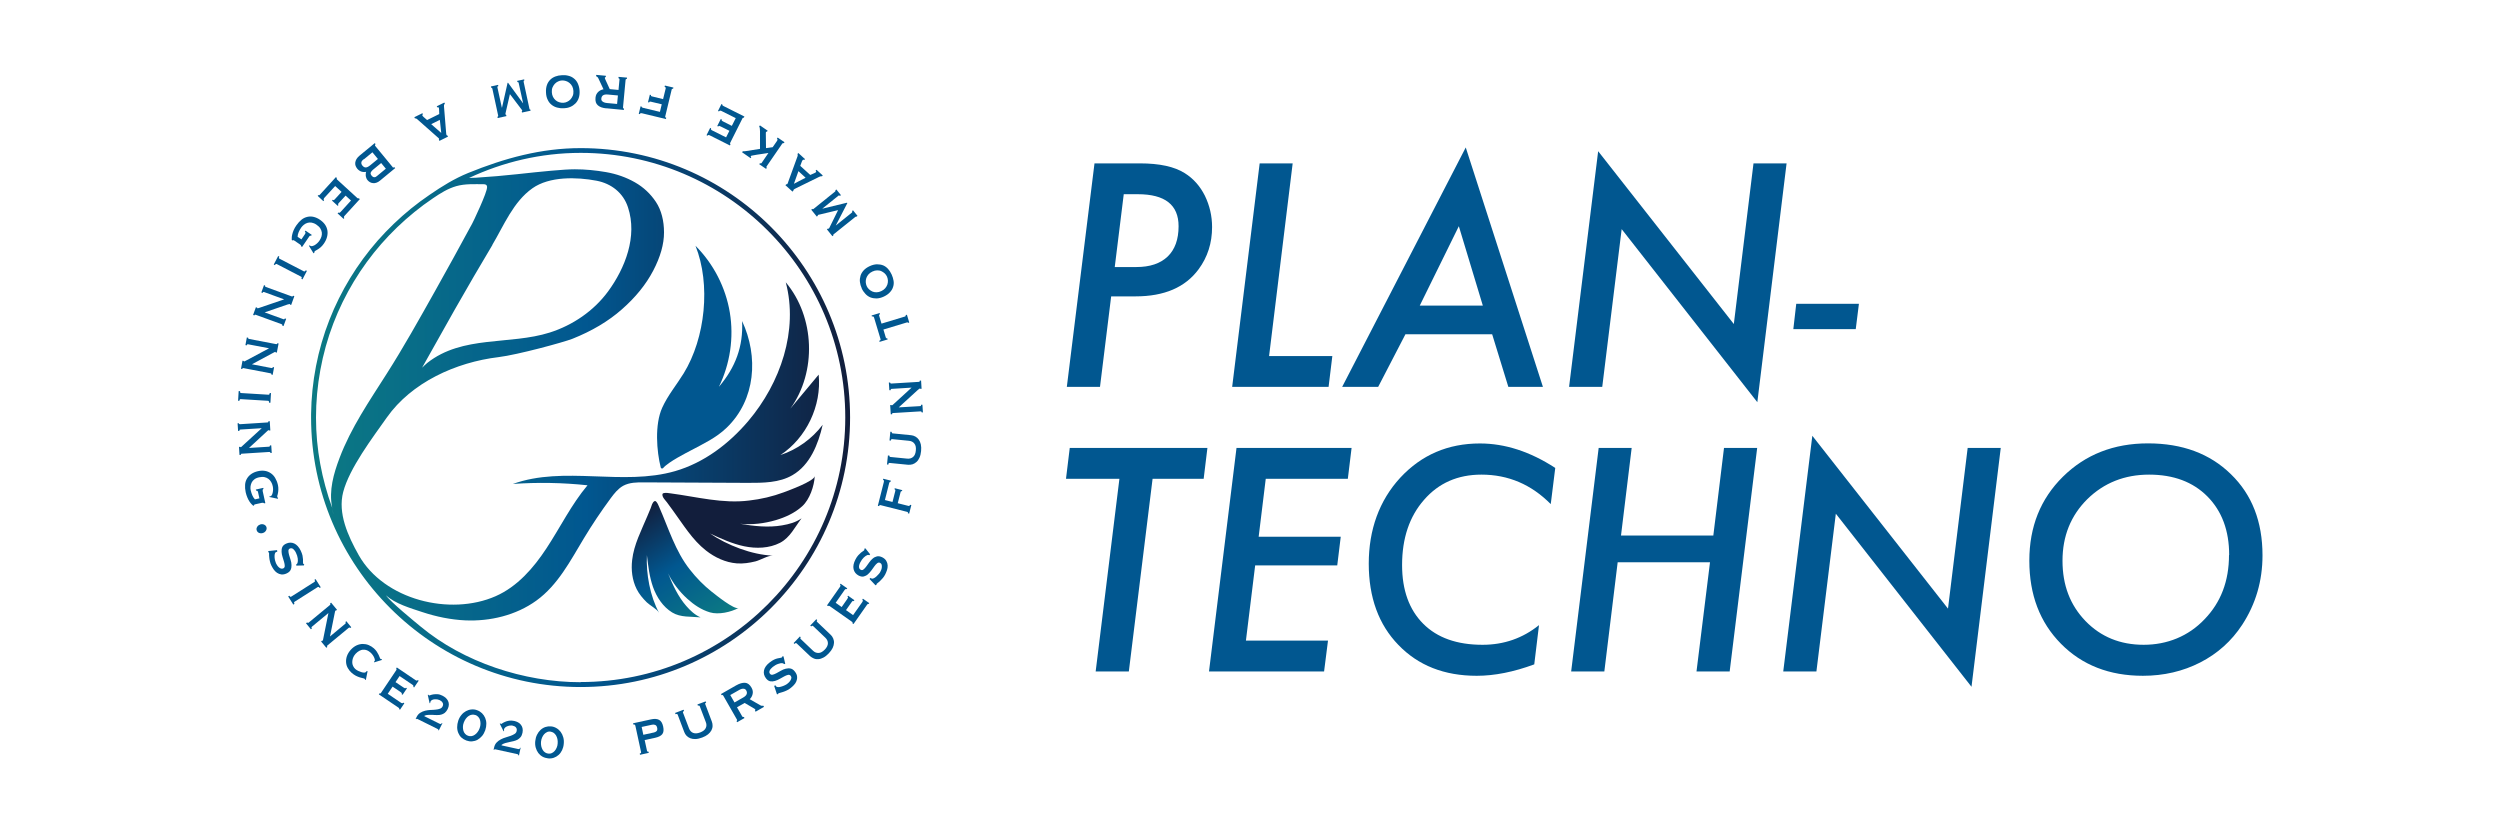<?xml version="1.0" encoding="UTF-8"?><svg id="_レイヤー_1" xmlns="http://www.w3.org/2000/svg" width="105.83mm" height="35.28mm" xmlns:xlink="http://www.w3.org/1999/xlink" viewBox="0 0 300 100"><defs><style>.cls-1{fill:#015790;}.cls-2{fill:url(#_名称未設定グラデーション_2);}.cls-3{fill:#121e3c;}.cls-4{fill:url(#_名称未設定グラデーション_2-2);}</style><linearGradient id="_名称未設定グラデーション_2" x1="2958.14" y1="-1614.77" x2="2974.39" y2="-1614.77" gradientTransform="translate(3040.32 1694.9) rotate(-122.65)" gradientUnits="userSpaceOnUse"><stop offset="0" stop-color="#0c7a83"/><stop offset=".51" stop-color="#015790"/><stop offset="1" stop-color="#121e3c"/></linearGradient><linearGradient id="_名称未設定グラデーション_2-2" x1="37.33" y1="51.17" x2="102" y2="51.17" gradientTransform="translate(0 101.28) scale(1 -1)" xlink:href="#_名称未設定グラデーション_2"/></defs><g id="_レイヤー_1-2"><path class="cls-1" d="M131.34,19.6h5.44c2.36,0,4.16.39,5.4,1.18,1.02.64,1.82,1.54,2.4,2.69.58,1.19.87,2.45.87,3.77,0,1.92-.54,3.61-1.62,5.07-1.6,2.17-4.12,3.25-7.56,3.25h-2.93l-1.34,10.86h-3.98l3.32-26.82h0ZM134.85,23.3l-1.08,8.74h2.59c1.63,0,2.88-.42,3.76-1.26.87-.84,1.31-2.05,1.31-3.64,0-2.56-1.63-3.84-4.9-3.84h-1.69Z"/><path class="cls-1" d="M155.12,19.6l-2.83,23.12h7.59l-.45,3.7h-11.57l3.3-26.82h3.96Z"/><path class="cls-1" d="M168.65,40.11l-3.27,6.31h-4.32l14.83-28.73,9.26,28.73h-4.15l-1.94-6.31h-10.41ZM170.37,36.67h7.57l-2.88-9.53-4.69,9.53h0Z"/><path class="cls-1" d="M214.39,19.6l-3.51,28.66-16.28-20.77-2.33,18.93h-3.98l3.49-28.28,16.28,20.74,2.36-19.28h3.96Z"/><path class="cls-1" d="M223.07,36.45l-.38,3.04h-7.49l.35-3.04h7.53Z"/><path class="cls-1" d="M138.31,57.45l-2.85,23.12h-3.98l2.85-23.12h-6.41l.45-3.7h16.52l-.45,3.7h-6.13,0Z"/><path class="cls-1" d="M162.19,53.75l-.45,3.7h-9.85l-.85,6.95h9.85l-.42,3.44h-9.85l-1.11,9.03h9.85l-.47,3.7h-13.81l3.3-26.82h13.81,0Z"/><path class="cls-1" d="M186.63,56.15l-.54,4.34c-2.33-2.36-5.1-3.54-8.32-3.54-2.84,0-5.13,1.01-6.88,3.02-1.76,2-2.64,4.62-2.64,7.83,0,3.01.85,5.36,2.54,7.05,1.68,1.68,4.05,2.52,7.12,2.52,2.56,0,4.82-.79,6.77-2.36l-.57,4.71c-2.47.91-4.76,1.37-6.9,1.37-3.89,0-7.02-1.23-9.4-3.7-2.37-2.44-3.56-5.7-3.56-9.76s1.26-7.58,3.79-10.32c2.54-2.73,5.72-4.1,9.55-4.1,3.02,0,6.03.98,9.03,2.93h0Z"/><path class="cls-1" d="M210.86,53.75l-3.3,26.82h-3.98l1.62-13.1h-11.08l-1.6,13.1h-3.98l3.3-26.82h3.96l-1.28,10.51h11.08l1.28-10.51h3.98,0Z"/><path class="cls-1" d="M240.09,53.75l-3.51,28.66-16.28-20.77-2.33,18.93h-3.98l3.49-28.28,16.28,20.74,2.36-19.28h3.96Z"/><path class="cls-1" d="M271.5,66.64c0,3.06-.81,5.83-2.43,8.32-1.28,1.96-2.97,3.47-5.04,4.53-2.07,1.06-4.37,1.6-6.88,1.6-4.02,0-7.3-1.28-9.83-3.84-2.54-2.57-3.8-5.89-3.8-9.97s1.34-7.42,4.03-10.08c2.7-2.66,6.1-4,10.21-4s7.43,1.23,9.95,3.7c2.53,2.45,3.79,5.7,3.79,9.73h0ZM267.5,66.6c0-2.93-.87-5.27-2.61-7.03-1.74-1.75-4.07-2.62-7-2.62s-5.41.98-7.42,2.95c-1.98,1.97-2.97,4.43-2.97,7.38s.92,5.33,2.76,7.24c1.84,1.9,4.17,2.85,6.98,2.85s5.37-1.02,7.31-3.07c1.96-2.03,2.93-4.59,2.93-7.7h0Z"/><path class="cls-1" d="M79.47,48.91c-.93,2.04-.67,5.25-.18,7.19.03.12.2.16.28.07.63-.76,2.91-1.89,3.29-2.1,1.51-.8,3.09-1.54,4.33-2.74,3.5-3.36,3.85-8.56,1.86-12.81.16,3.04-.8,5.58-2.78,7.89,1.34-2.74,1.81-5.9,1.31-8.91s-1.96-5.85-4.12-8.01c1.85,4.63,1.19,11.06-1.42,15.31-.85,1.38-1.9,2.63-2.57,4.11h0Z"/><path class="cls-3" d="M94.06,59.07c-1.34.5-2.75.83-4.17.99-3.16.4-6.3-.45-9.41-.86-.25-.03-.53-.09-.78-.04-.15.02-.2.08-.21.16-.03.35.35.7.54.95.24.32.47.65.71.97,1.23,1.68,2.33,3.53,3.98,4.82,1.06.83,2.33,1.43,3.69,1.54.76.06,1.52-.06,2.25-.24.59-.15,1.49-.71,2.07-.69-2.5-.1-5.47-1.24-7.54-2.66,1.33.62,2.68,1.24,4.12,1.54s3,.25,4.3-.42c1.19-.62,1.77-1.88,2.58-2.94-.68.49-1.51.71-2.34.85-1.63.29-3.42.09-5.05-.19,1.44.14,2.91-.03,4.3-.44,1.15-.34,2.28-.86,3.17-1.67.89-.81,1.44-2.42,1.5-3.62-.03.61-3.18,1.75-3.71,1.95h0Z"/><path class="cls-2" d="M85.45,71.04c-1-.79-1.89-1.7-2.67-2.7-1.75-2.21-2.56-4.97-3.68-7.51-.09-.2-.18-.44-.33-.61-.09-.1-.16-.12-.22-.09-.28.13-.37.59-.47.85-.14.33-.27.65-.41.98-.71,1.7-1.6,3.38-1.81,5.23-.14,1.19,0,2.42.54,3.5.3.6.74,1.12,1.22,1.59.38.37,1.22.8,1.47,1.25-1.07-1.94-1.58-4.71-1.46-6.92.15,1.29.3,2.6.73,3.82.44,1.23,1.19,2.38,2.3,3.06,1.01.62,2.23.47,3.41.59-.68-.29-1.24-.82-1.72-1.37-.97-1.11-1.64-2.55-2.18-3.91.56,1.15,1.36,2.19,2.31,3.05.79.72,1.7,1.33,2.72,1.63,1.02.3,2.49-.02,3.43-.53-.48.26-2.79-1.6-3.18-1.92h0Z"/><path class="cls-4" d="M69.67,17.77c-4.73,0-9.13,1.21-13.48,2.98-1.67.68-3.13,1.59-4.62,2.61-.77.52-1.52,1.08-2.24,1.66-1.44,1.17-2.78,2.46-4.01,3.85-2.46,2.81-4.43,6.04-5.79,9.51-1.41,3.59-2.15,7.44-2.2,11.3v.42c0,17.83,14.51,32.34,32.34,32.34s32.34-14.51,32.34-32.34-14.5-32.33-32.33-32.33ZM39.85,60.89c-1.22-3.37-1.93-6.99-1.93-10.78s.7-7.7,2.08-11.3c1.34-3.49,3.3-6.74,5.76-9.55,1.21-1.38,2.54-2.66,3.97-3.82.72-.59,1.47-1.14,2.24-1.66.87-.59,1.77-1.16,2.79-1.45,1.07-.3,2.17-.23,3.27-.23.28,0,.42.11.42.33,0,.17-.08.48-.25.93-.17.45-.37.93-.59,1.43-.23.5-.45,1-.67,1.47-.23.48-.39.8-.5.97-1.24,2.3-2.67,4.9-4.29,7.79-1.86,3.31-3.71,6.63-5.75,9.83-2.07,3.26-4.29,6.48-5.66,10.12-.71,1.87-1.28,3.9-.89,5.86.11.54.24,1.51.01.06h0ZM59.08,29.38c1.38-2.32,2.51-5.17,4.81-6.79,2.05-1.45,5.32-1.36,7.69-.91,1.78.34,3.21,1.45,3.78,3.2,1.15,3.48-.33,7.28-2.4,10.1-1.71,2.32-4.22,4.04-6.99,4.92-4.79,1.52-10.46.3-14.69,3.64-.22.17-.42.39-.63.58,1.27-2.28,2.57-4.59,3.93-6.99,1.52-2.67,3.02-5.25,4.51-7.74h0ZM69.67,81.86c-6.79,0-14.06-2.4-19.21-6.69-.76-.63-3.66-2.99-4.14-3.74,1.08,1.01,2.98,1.56,4.37,2.02,1.67.55,3.4.91,5.15.99,2.96.13,6.07-.6,8.52-2.37,2.59-1.87,4.08-4.78,5.69-7.45,1-1.66,2.08-3.27,3.23-4.83.42-.57.88-1.15,1.5-1.5.76-.41,1.66-.42,2.51-.41,4.14.02,8.29.04,12.44.06,1.84,0,3.78,0,5.37-.93,2.09-1.21,3.08-3.68,3.62-6.04-1.27,1.68-3.06,2.97-5.07,3.63,3.12-2.06,4.96-5.92,4.59-9.65-1.13,1.36-2.27,2.72-3.4,4.08,3.19-4.41,2.95-10.99-.55-15.16,1.53,5.78-.63,12.08-4.49,16.64-2.33,2.75-5.33,5.02-8.79,6.02-6.29,1.82-13.31-.68-19.47,1.54,2.98-.21,5.98-.16,8.96.16-1.94,2.31-3.27,5.05-4.93,7.57-1.54,2.34-3.48,4.59-6.1,5.74-5.46,2.4-13.38.45-16.42-4.92-1.32-2.34-2.53-5.05-1.87-7.58.75-2.87,3.52-6.51,5.24-8.95,2.96-4.19,8.25-6.62,13.41-7.24,2.29-.28,7.82-1.79,8.86-2.2,2.33-.93,4.31-2.1,5.94-3.54,1.63-1.43,2.88-2.97,3.75-4.63.87-1.66,1.3-3.19,1.3-4.59s-.32-2.68-.97-3.66c-.65-.98-1.49-1.77-2.53-2.36-1.04-.59-2.19-1-3.45-1.22-1.26-.22-2.51-.34-3.75-.34-.67,0-1.61.06-2.82.17-1.21.11-2.58.25-4.12.42-1.54.17-3.19.31-4.92.42-.28.02-.55.01-.84.03,4.08-1.91,8.61-3.01,13.4-3.01,17.5,0,31.75,14.24,31.75,31.75s-14.24,31.75-31.75,31.75h0Z"/><path class="cls-1" d="M76.21,87.03c-.02-.09-.09-.11-.21-.09l-.03-.15,2.16-.47c.4-.09.72-.07.96.06.24.12.4.39.49.8.09.41.05.72-.11.92-.16.2-.45.34-.85.43l-1.26.27.28,1.29c.02.09.08.12.18.1l.03.15-1.05.23-.03-.15c.12-.03.18-.08.16-.17l-.7-3.23h0ZM78.45,87.9c.14-.03.26-.09.34-.17s.11-.21.07-.4c-.04-.18-.11-.29-.23-.34-.11-.05-.24-.06-.38-.03l-1.25.27.2.94,1.24-.27h0Z"/><path class="cls-1" d="M82.07,85.33c-.11.04-.14.1-.11.18l.72,1.89c.1.26.26.45.49.54s.51.08.85-.05.56-.3.67-.53c.11-.22.11-.47,0-.73l-.72-1.89c-.03-.08-.11-.1-.22-.06l-.06-.15.99-.37.06.15c-.11.04-.14.1-.11.18l.79,2.09c.07.17.09.35.09.53s-.06.36-.14.53c-.09.17-.23.33-.41.48-.19.15-.42.28-.7.38s-.54.17-.78.18c-.24.01-.45-.02-.63-.09-.18-.07-.33-.17-.46-.3-.12-.13-.22-.28-.28-.45l-.79-2.09s-.04-.07-.08-.08c-.03,0-.09,0-.17.03l-.06-.15,1.02-.39.06.15h0Z"/><path class="cls-1" d="M88.36,82.23c.39-.22.74-.32,1.05-.3s.56.22.77.58c.08.14.13.27.15.41.02.13.01.26-.02.38s-.07.23-.13.33c-.06.1-.13.19-.21.27l1.27.73c.07.04.13.06.19.06.06,0,.11,0,.17-.01l.08.14-1.01.58-.08-.14c.06-.03.07-.07.05-.12-.03-.05-.11-.11-.24-.18l-1.04-.61-.92.52.63,1.1s.05.06.09.07c.04,0,.07,0,.1-.02l.08.14-.88.5-.08-.14c.08-.05.1-.11.05-.18l-1.64-2.87c-.04-.08-.11-.09-.19-.05l-.08-.14,1.82-1.04h0ZM89.18,83.7c.43-.24.55-.53.37-.85-.07-.13-.18-.2-.33-.21s-.33.04-.55.17l-1.04.59.51.89,1.04-.59h0Z"/><path class="cls-1" d="M93.04,82.22s.03.04.04.06c.02.02.03.05.05.07.05.07.14.1.26.1s.25-.02.39-.07c.14-.04.27-.09.39-.15s.22-.11.28-.16c.06-.04.12-.1.2-.17.07-.07.14-.15.2-.25.06-.09.09-.19.11-.28.02-.1-.01-.19-.08-.28-.08-.1-.19-.14-.32-.11-.14.03-.28.09-.45.18-.17.09-.35.19-.54.3-.19.11-.38.19-.58.25-.2.06-.38.07-.56.04-.18-.03-.35-.15-.51-.35-.23-.3-.31-.62-.24-.96.07-.34.3-.66.69-.96.19-.15.36-.25.52-.33s.3-.12.43-.15c.12-.03.23-.05.32-.06s.14-.03.17-.05c.03-.02.05-.05.06-.07,0-.02.02-.05.03-.08l.12.02.21.89-.14.04s-.05-.05-.08-.07-.07-.04-.12-.04c-.14-.02-.32.01-.53.09-.21.07-.42.2-.63.36-.08.06-.15.13-.21.2-.07.07-.11.14-.15.21-.03.07-.05.14-.05.21,0,.07.03.14.08.2.08.1.19.14.32.11s.28-.09.45-.18.35-.19.54-.3c.19-.11.38-.19.58-.24.2-.05.39-.06.58-.02.19.04.36.16.52.37.16.2.25.41.26.6.02.2-.01.38-.08.55-.07.17-.17.33-.31.47-.14.14-.27.27-.41.37-.14.11-.28.2-.44.27-.16.07-.31.14-.45.18-.14.05-.26.08-.37.11s-.16.04-.18.06c-.03.02-.04.06-.04.1h-.14s-.33-1-.33-1l.14-.06h-.02Z"/><path class="cls-1" d="M96.1,76.46c-.08.08-.08.15-.02.21l1.47,1.4c.2.2.43.29.68.28.24,0,.5-.15.75-.41s.37-.52.37-.76-.11-.47-.31-.66l-1.47-1.4c-.07-.06-.14-.04-.23.05l-.11-.11.73-.76.11.11c-.08.08-.08.15-.02.21l1.62,1.54c.13.12.24.27.31.44.07.17.11.35.1.54s-.06.4-.16.61-.26.43-.47.65-.42.39-.63.5-.41.18-.6.19c-.19.02-.37,0-.54-.07-.17-.07-.32-.16-.46-.28l-1.62-1.54s-.07-.04-.11-.04c-.04,0-.08.04-.14.11l-.11-.11.75-.79.11.11h0Z"/><path class="cls-1" d="M101.61,70.71c-.09-.07-.18-.03-.27.1l-1.06,1.52.72.51.67-.96c.05-.07.08-.13.09-.17s0-.08-.07-.12l.08-.11.76.54-.09.12s-.09-.06-.13-.02-.1.1-.15.18l-.64.91.85.6,1.12-1.59s.05-.1.05-.15c0-.05-.03-.09-.07-.12l.08-.11.76.53-.08.11s-.08-.03-.11,0c-.03.03-.06.07-.1.12l-1.6,2.28-.13-.09s.02-.05.02-.08c0-.03-.02-.06-.06-.09l-2.7-1.9s-.07-.03-.11-.03c-.03,0-.06.02-.07.04l-.13-.09,1.55-2.21c.09-.13.09-.22,0-.28l.08-.11.8.56-.08.11h0Z"/><path class="cls-1" d="M104.43,69.33s.04.02.07.04c.02.02.05.03.07.04.08.04.17.03.28-.02s.22-.13.32-.22.2-.2.29-.3.15-.19.18-.26c.03-.06.07-.14.11-.24.04-.1.06-.2.07-.31.01-.11,0-.21-.02-.3s-.09-.17-.19-.22c-.11-.06-.23-.05-.34.04-.11.08-.22.2-.33.35s-.24.32-.36.5c-.13.18-.27.33-.42.47s-.32.22-.5.27-.38.01-.61-.1c-.33-.17-.54-.43-.62-.77-.08-.34,0-.73.22-1.16.11-.21.22-.38.34-.51.12-.13.23-.24.33-.32.1-.08.19-.14.26-.19.07-.04.12-.08.13-.11.02-.04.02-.07.02-.09,0-.02,0-.06,0-.09l.12-.03.57.72-.11.1s-.07-.02-.1-.03-.07,0-.12.01c-.14.05-.28.15-.44.3-.16.16-.3.35-.42.59-.05.09-.08.18-.11.27s-.04.17-.04.25.02.15.05.21c.03.06.08.11.16.15.11.06.23.05.33-.04.11-.08.22-.2.33-.35.11-.15.24-.32.36-.5s.27-.33.42-.46.33-.22.51-.26c.19-.04.4,0,.63.11.23.12.39.26.49.44.1.17.15.35.16.54s-.02.37-.08.56c-.07.19-.13.36-.21.51-.08.15-.17.3-.28.43s-.22.25-.33.35c-.11.1-.2.19-.29.25-.08.07-.13.11-.14.12-.02.03-.02.07,0,.11l-.13.05-.72-.76.11-.11h0Z"/><path class="cls-1" d="M106.86,57.81s-.06,0-.09.03c-.03.03-.06.08-.08.17l-.5,1.99.91.23.33-1.3c.02-.08.02-.14,0-.16s-.04-.05-.09-.06l.03-.13.9.23-.03.13s-.08,0-.11,0c-.03.02-.05.06-.07.15l-.33,1.29,1.31.33s.08,0,.11-.03.05-.07.06-.11l.15.04-.26,1.02-.15-.04c.02-.09,0-.15-.09-.17l-3.2-.81c-.09-.02-.14.02-.17.12l-.15-.04.72-2.85c.02-.08.02-.15,0-.19-.02-.04-.05-.07-.1-.08l.03-.13.91.23-.03.13h0Z"/><path class="cls-1" d="M106.73,54.65c-.01.11.03.17.11.18l2.02.2c.28.03.52-.04.71-.2s.3-.42.33-.78c.04-.36-.02-.64-.18-.83-.15-.2-.37-.3-.65-.33l-2.02-.2c-.09,0-.14.05-.15.18l-.16-.02.1-1.05.16.02c0,.11.03.17.11.18l2.22.22c.18.02.35.07.51.16s.3.21.41.37c.11.15.2.35.25.58.05.23.06.5.03.8-.03.3-.09.56-.19.78-.1.22-.21.39-.36.52-.14.13-.3.22-.47.28-.17.05-.35.07-.53.06l-2.22-.22s-.08,0-.11.03-.04.08-.05.17l-.16-.02.11-1.08.16.02h0Z"/><path class="cls-1" d="M110.6,49.49c0-.09-.05-.13-.14-.13l-3.29.2c-.09,0-.13.05-.12.15h-.16s-.07-1.11-.07-1.11h.16s.02.04.05.04c.03,0,.11-.06.23-.18l2.13-1.95-2.39.15c-.09,0-.13.06-.12.16h-.16s-.06-.92-.06-.92h.16c0,.08.05.12.14.12l3.29-.2c.09,0,.13-.05.12-.15h.16s.06.98.06.98h-.16s-.02-.04-.05-.04c-.02,0-.06.03-.12.08s-.12.11-.2.17l-2.21,2.02,2.56-.15c.09,0,.13-.06.12-.17h.16s.06.92.06.92h-.16s0,.02,0,.02Z"/><path class="cls-1" d="M108.98,38.76s-.02-.05-.05-.07c-.03-.02-.06-.02-.11,0l-2.81.85.28.94s.03.07.07.1.07.03.12.02l.04.13-.97.29-.04-.13c.08-.02.13-.06.15-.1s.02-.08,0-.12l-.78-2.59s-.04-.07-.07-.1c-.04-.02-.1-.03-.18,0l-.04-.13.97-.29.04.13s-.08.04-.1.08-.01.08,0,.12l.28.94,2.81-.85c.08-.02.11-.08.09-.17l.15-.05.28.94-.15.04h0Z"/><path class="cls-1" d="M103.41,34.59c-.12-.25-.19-.51-.22-.76s0-.5.07-.74c.07-.24.2-.45.38-.65.18-.2.43-.37.73-.51.3-.14.59-.21.86-.22.27,0,.52.04.75.13.23.1.42.24.59.43.17.19.31.41.43.67.11.25.19.5.23.76.04.25.02.5-.06.73-.07.24-.2.45-.39.65-.18.2-.43.37-.73.51s-.59.21-.86.22c-.27,0-.52-.04-.75-.13-.23-.1-.43-.24-.6-.43-.18-.19-.33-.41-.44-.66h0ZM104,34.32c.07.15.16.28.28.39.12.11.26.2.41.27s.32.09.5.09c.18,0,.37-.05.56-.14.19-.09.35-.2.47-.34.12-.14.2-.28.26-.44.05-.16.08-.32.07-.49s-.05-.32-.11-.47c-.07-.15-.16-.28-.28-.39-.12-.11-.26-.2-.41-.27s-.32-.09-.5-.09-.37.05-.56.14c-.19.09-.35.2-.47.34-.12.14-.2.28-.26.44-.05.16-.08.32-.07.49s.05.32.11.47h0Z"/><path class="cls-1" d="M102.8,26.01s-.04-.02-.07-.03c-.02,0-.06.02-.11.06l-2.52,2.02c-.07.05-.1.09-.11.11s0,.05.02.07l-.12.1-.66-.82.12-.1s.07.04.11,0c.02-.02.04-.04.06-.08s.04-.09.08-.16l.97-1.97-2.13.51c-.08.02-.14.03-.19.04-.05.01-.08.02-.09.03-.04.03-.05.07-.02.1l-.12.1-.67-.83.12-.1s.04.03.06.04.06,0,.09-.03l2.58-2.08s.06-.06.06-.09,0-.06-.02-.07l.12-.1.55.68-.12.1c-.07-.08-.13-.09-.19-.02l-1.93,1.55h0s2.97-.72,2.97-.72l.04.05-1.39,2.69h0s0,0,0,0l1.93-1.55c.07-.06.08-.11.02-.18l.12-.1.54.67-.12.1h0Z"/><path class="cls-1" d="M98.67,21.17c-.05-.03-.11-.04-.18-.02s-.12.03-.17.06l-2.77,1.36c-.08.04-.14.07-.19.1-.05.02-.09.06-.12.09-.02.03-.03.05-.03.06s0,.03,0,.05l-.11.12-.85-.77.11-.12s.04,0,.05.01c.02,0,.04,0,.07-.03.02-.02.04-.07.06-.12.02-.05.04-.11.06-.18l1.11-3.05c.02-.06.02-.1.02-.14,0-.04-.02-.07-.04-.11l.11-.12.8.73-.09.1s-.04-.03-.08-.03c-.03,0-.07,0-.1.04-.02.02-.04.05-.06.08s-.03.07-.05.11l-.19.51,1.2,1.09.48-.21s.09-.04.12-.06c.03-.02.06-.04.08-.06.03-.03.04-.07.03-.09s-.03-.05-.07-.08l.11-.12.75.68-.11.12h-.01ZM95.81,20.54l-.54,1.51,1.4-.73s-.85-.78-.85-.78Z"/><path class="cls-1" d="M93.27,16.82c.05-.07.04-.14-.04-.19l.09-.13.82.56-.09.13c-.07-.05-.12-.03-.18.04l-1.87,2.72c-.05.07-.04.13.02.18l-.09.13-.82-.56.09-.13c.08.06.15.05.2-.03l.81-1.19c-.24.04-.47.07-.72.11-.24.03-.47.07-.67.1-.2.03-.37.06-.5.09-.13.02-.21.05-.22.07-.02.02-.02.05,0,.08s.03.05.05.07l-.07.11-1.03-.71.09-.13c.07.02.18.01.34-.01l1.72-.27v-2.1c0-.11-.01-.22-.02-.33s-.03-.2-.08-.26l.09-.13.93.64-.09.13s-.08-.03-.1,0c-.01.02-.02.05-.03.1,0,.05,0,.12,0,.24l.02,1.62.8-.11.56-.81h0Z"/><path class="cls-1" d="M85.33,15.4c-.05.1,0,.19.14.25l1.66.83.4-.79-1.05-.52c-.08-.04-.14-.06-.18-.07-.04,0-.08.02-.11.08l-.12-.06.42-.84.14.07c-.04.05-.04.1,0,.13s.11.08.2.12l.99.5.47-.93-1.74-.87c-.06-.03-.11-.03-.16-.02-.05.01-.09.04-.11.09l-.12-.06.41-.83.12.06s-.02.08.02.11.08.05.13.08l2.49,1.25-.07.14s-.05-.01-.08,0c-.03,0-.06.03-.08.07l-1.48,2.95s-.02.08-.01.11c.01.03.03.05.05.06l-.07.14-2.41-1.21c-.14-.07-.23-.06-.28.04l-.12-.06.44-.88.12.06h0Z"/><path class="cls-1" d="M76.99,12.77s0,.06.03.09c.03.03.08.06.17.08l2,.48.22-.91-1.3-.31c-.08-.02-.14-.02-.16,0s-.04.05-.06.09l-.13-.03.22-.9.13.03s0,.08.01.11.07.05.15.07l1.3.32.32-1.31s0-.08-.03-.11-.07-.05-.11-.06l.04-.15,1.02.24-.04.15c-.09-.02-.15,0-.17.1l-.77,3.21c-.02.09.02.14.12.17l-.04.15-2.86-.69c-.08-.02-.15-.02-.19,0s-.07.05-.08.1l-.13-.03.22-.91.13.03h0Z"/><path class="cls-1" d="M72.77,13c-.45-.04-.79-.16-1.02-.36-.24-.2-.33-.5-.29-.92.02-.16.05-.3.11-.41s.14-.22.23-.3c.09-.08.19-.15.3-.2s.21-.08.32-.1l-.62-1.32c-.03-.07-.07-.12-.12-.16s-.09-.07-.15-.09l.02-.16,1.16.11-.02.16c-.07,0-.1.02-.11.07,0,.06.02.15.09.28l.5,1.09,1.05.1.12-1.26s0-.08-.04-.11c-.03-.02-.06-.04-.09-.04l.02-.16,1.01.09-.02.16c-.09,0-.14.03-.15.12l-.31,3.29c0,.09.03.14.12.15l-.02.16-2.09-.2h0ZM72.95,11.34c-.49-.05-.76.11-.79.48-.02.15.03.27.15.36s.29.16.55.18l1.19.11.1-1.02-1.19-.11h0Z"/><path class="cls-1" d="M67.63,12.98c-.28.02-.54-.01-.79-.08-.25-.07-.47-.18-.66-.34-.19-.15-.35-.35-.46-.6-.12-.24-.19-.53-.2-.87-.02-.33.02-.63.11-.89.09-.26.23-.47.4-.64s.38-.3.62-.39c.24-.09.5-.14.78-.15.28-.02.54,0,.79.07.25.06.47.17.66.33.19.15.35.35.46.6s.19.53.21.87-.02.63-.11.89c-.09.26-.23.47-.4.64s-.38.31-.62.41c-.24.1-.5.15-.78.16h0ZM67.59,12.33c.16,0,.32-.05.47-.12.15-.07.28-.16.4-.29.11-.12.2-.27.27-.43s.09-.36.08-.57c-.01-.21-.06-.4-.14-.56-.08-.16-.19-.29-.32-.4-.13-.11-.27-.19-.43-.24-.16-.05-.32-.08-.48-.07-.16,0-.32.05-.47.12-.15.07-.28.16-.4.29-.11.12-.2.27-.27.43s-.09.36-.08.57.06.4.14.56c.08.16.19.29.31.4s.27.19.43.24c.16.05.32.08.48.07h0Z"/><path class="cls-1" d="M62.9,9.65s-.04.03-.06.05c-.01.02-.01.07,0,.13l.68,3.16c.02.08.03.13.05.14.02.02.04.02.07,0l.03.15-1.03.22-.03-.15s.07-.04.06-.09c0-.02-.02-.05-.05-.09s-.06-.08-.11-.14l-1.32-1.74-.49,2.13c-.02.08-.03.14-.04.19-.01.05-.02.08,0,.1.01.05.04.07.08.07l.03.15-1.05.23-.03-.15s.05-.02.07-.04c.02-.02.02-.05.02-.1l-.7-3.24s-.03-.08-.06-.09c-.03-.02-.05-.02-.08-.02l-.03-.15.86-.19.03.15c-.1.02-.14.07-.11.16l.53,2.42h.02l.67-2.98h.06s1.78,2.44,1.78,2.44h0,.02l-.53-2.42c-.02-.09-.07-.12-.15-.1l-.03-.15.84-.18.03.15h0Z"/><path class="cls-1" d="M53.37,12.45s-.08.09-.09.15c0,.07-.01.13,0,.18l.25,3.07c0,.09.02.16.02.21,0,.05.02.1.04.14.02.03.03.05.05.05s.03,0,.05,0l.07.14-1.03.51-.07-.14s.02-.03.03-.05c.01-.01.01-.04,0-.07-.02-.03-.05-.07-.09-.1-.04-.03-.09-.08-.14-.12l-2.43-2.15s-.09-.06-.13-.07c-.04,0-.07,0-.11,0l-.07-.14.97-.48.06.12s-.04.03-.06.06c-.02.03-.02.07,0,.11.02.03.03.06.06.08s.05.05.09.09l.41.36,1.46-.72-.02-.52s0-.1-.01-.14-.02-.07-.03-.1c-.02-.04-.05-.06-.07-.06s-.06,0-.1.03l-.07-.14.91-.45.07.14h0ZM51.74,14.89l1.21,1.06-.17-1.57-1.03.51h0Z"/><path class="cls-1" d="M47.1,20.06s.07.05.11.04.08-.02.11-.05l.1.12-1.82,1.5c-.15.12-.29.21-.43.25-.14.05-.28.07-.41.05-.13-.01-.25-.05-.36-.11-.11-.06-.2-.14-.29-.24-.07-.08-.12-.17-.15-.26s-.06-.18-.07-.27c0-.09,0-.17,0-.25,0-.08.02-.16.05-.22h0c-.08.01-.16.02-.25.02s-.19-.02-.28-.04-.19-.07-.28-.13c-.1-.06-.18-.14-.26-.23-.09-.11-.15-.23-.2-.35-.04-.12-.06-.25-.04-.39s.07-.28.15-.42c.09-.15.22-.29.39-.43l1.8-1.48.1.12s-.06.06-.07.1,0,.08.02.11l2.1,2.55h0ZM43.64,19.1c-.18.15-.28.28-.28.41-.01.12.03.24.14.37.12.14.24.21.39.21.14,0,.32-.09.52-.25l.94-.77-.66-.8-1.03.85h0ZM44.7,20.42c-.09.08-.16.17-.21.28-.05.11,0,.24.11.38.06.07.12.12.18.15s.12.03.17.03c.06,0,.11-.02.16-.05.05-.03.1-.07.15-.11l1.04-.86-.56-.68-1.05.86h0Z"/><path class="cls-1" d="M40.59,25.49c.08.07.18.06.28-.06l1.25-1.37-.65-.59-.79.86c-.06.07-.1.11-.11.15s0,.08.05.12l-.09.1-.69-.63.1-.11c.04.06.08.07.13.04s.11-.08.17-.16l.75-.82-.77-.7-1.31,1.43s-.07.09-.07.15.02.1.05.13l-.09.1-.68-.63.09-.1s.07.04.11.02c.03-.03.07-.06.11-.11l1.88-2.06.12.11s-.03.04-.03.08.02.07.05.1l2.44,2.23s.07.04.1.04.06-.02.07-.03l.12.11-1.82,1.99c-.11.11-.12.21-.04.28l-.09.1-.72-.66.09-.1h0Z"/><path class="cls-1" d="M37.09,29.48l.1-.04s.07.07.07.07c.04.03.11.03.2.02.09-.02.18-.06.29-.11.1-.06.21-.14.31-.23.1-.09.19-.2.27-.31.11-.15.18-.32.24-.48.05-.17.07-.33.05-.5-.02-.16-.08-.33-.18-.49s-.25-.31-.46-.45c-.2-.14-.4-.22-.58-.25s-.36-.02-.51.03-.3.12-.43.23c-.13.1-.23.22-.32.34-.12.18-.22.36-.3.54-.08.18-.12.37-.13.56l.46.31.44-.65s.05-.09.05-.14-.02-.1-.08-.15l.08-.11.75.51-.08.11c-.06-.02-.1-.02-.14,0-.04.02-.07.06-.1.11l-.84,1.23-.13-.09s0-.09-.02-.12c-.02-.03-.05-.06-.1-.09l-.69-.47s-.08-.05-.1-.05-.06.01-.11.04l-.09-.06c0-.06,0-.15,0-.26,0-.12.02-.25.06-.41s.09-.33.17-.51c.08-.19.19-.38.33-.58.19-.27.39-.49.61-.67s.45-.28.7-.34c.24-.06.5-.06.75,0s.51.17.77.35c.26.18.46.37.61.59.15.22.24.46.28.7.04.25.02.51-.05.78-.07.27-.2.54-.39.81-.11.16-.23.29-.35.4-.12.1-.23.19-.33.25-.11.07-.2.12-.27.16-.07.03-.12.07-.14.1-.02.03-.04.06-.04.08,0,.02,0,.05,0,.1l-.1.05-.55-.9h0Z"/><path class="cls-1" d="M33.52,30.79c-.04.07-.05.12-.05.16,0,.04.03.07.07.09l2.93,1.52s.08.02.11,0c.03-.02.07-.06.11-.13l.14.07-.53,1.02-.14-.07c.07-.13.06-.21-.02-.25l-2.93-1.52c-.08-.04-.15,0-.22.13l-.14-.07.53-1.02.14.07h0Z"/><path class="cls-1" d="M31.82,34.26c-.03.09,0,.14.08.17l3.1,1.13c.08.03.14,0,.17-.08l.15.06-.38,1.05-.15-.05s0-.06-.02-.07c-.03,0-.12.02-.28.07l-2.73.94,2.25.82c.08.03.14,0,.18-.1l.15.06-.32.87-.15-.06c.03-.09,0-.14-.08-.17l-3.1-1.13c-.08-.03-.14,0-.17.08l-.15-.06.34-.93.15.06s0,.06.02.07c.02,0,.07,0,.14-.02.07-.02.15-.05.24-.08l2.84-.97-2.41-.88c-.08-.03-.14,0-.18.11l-.15-.06.32-.88.15.06h0Z"/><path class="cls-1" d="M29.78,40.51c-.02.09.02.14.11.16l3.24.62c.09.02.14-.02.15-.11l.15.03-.21,1.1-.15-.03s0-.06-.03-.06c-.03,0-.12.03-.27.12l-2.54,1.37,2.35.45c.09.02.14-.02.16-.12l.15.03-.17.91-.15-.03c.02-.09-.02-.14-.11-.16l-3.24-.62c-.09-.02-.14.02-.15.11l-.15-.03.18-.97.15.03s0,.06.03.06c.02,0,.07-.01.14-.05.07-.03.15-.08.23-.12l2.64-1.41-2.52-.48c-.09-.02-.14.03-.16.13l-.16-.03.17-.92.15.03h0Z"/><path class="cls-1" d="M28.81,46.94c0,.08,0,.14.02.17s.05.05.1.05l3.29.2s.08,0,.1-.04c.02-.03.04-.08.04-.16h.16s-.07,1.16-.07,1.16h-.16c0-.15-.03-.22-.12-.23l-3.29-.2c-.09,0-.14.07-.15.2h-.16s.07-1.16.07-1.16c0,0,.16,0,.16,0Z"/><path class="cls-1" d="M28.66,50.77c0,.09.05.13.14.13l3.29-.21c.09,0,.13-.05.12-.15h.16s.07,1.11.07,1.11h-.16s-.02-.04-.05-.04c-.03,0-.11.06-.23.18l-2.12,1.96,2.39-.15c.09,0,.13-.06.12-.16h.16s.06.91.06.91h-.16c0-.08-.05-.12-.14-.12l-3.29.21c-.09,0-.13.05-.12.15h-.16s-.06-.97-.06-.97h.16s.02.04.05.04c.02,0,.07-.03.12-.08.06-.05.12-.11.19-.18l2.21-2.02-2.56.16c-.09,0-.13.06-.12.17h-.16s-.06-.92-.06-.92h.16s0-.01,0-.01Z"/><path class="cls-1" d="M32.32,59.65l.04-.1c.06,0,.09,0,.1,0,.05-.01.1-.06.15-.13s.08-.17.11-.29c.03-.11.04-.24.05-.38,0-.14-.01-.27-.04-.41-.04-.18-.1-.35-.19-.5-.08-.15-.2-.28-.33-.38-.13-.1-.29-.17-.47-.21-.18-.04-.4-.03-.64.02-.24.05-.44.14-.58.25-.15.11-.26.25-.33.4s-.11.3-.13.47,0,.32.03.46c.05.21.11.41.19.59.08.18.18.34.31.48l.54-.12-.17-.76c-.01-.05-.03-.1-.07-.13-.03-.03-.09-.05-.16-.04l-.03-.13.89-.2.03.13c-.06.02-.09.06-.1.1,0,.04,0,.09,0,.15l.32,1.45-.15.03s-.07-.07-.1-.07-.08,0-.14,0l-.82.18c-.05.01-.09.02-.11.04-.02.02-.03.05-.04.11l-.1.02s-.11-.1-.19-.18c-.08-.08-.17-.19-.26-.33-.09-.13-.17-.29-.25-.48-.08-.19-.15-.4-.2-.63-.07-.32-.09-.62-.07-.9s.1-.53.23-.74c.13-.22.3-.4.52-.55.22-.15.48-.26.78-.33.3-.07.59-.08.85-.04s.49.14.7.28c.21.14.39.33.53.57s.26.52.33.84c.04.2.06.37.05.53,0,.16-.02.29-.04.41-.02.12-.04.23-.07.3s-.03.14-.02.17c0,.04.02.07.03.09.01.02.04.04.07.06l-.03.1-1.03-.22h0Z"/><path class="cls-1" d="M31.2,62.94c.16-.06.32-.06.47,0,.15.06.25.16.3.3.05.14.03.28-.05.42-.08.14-.2.24-.36.29-.16.06-.31.05-.46,0-.15-.06-.24-.16-.29-.3-.05-.14-.04-.28.04-.41.07-.14.19-.24.35-.29h0Z"/><path class="cls-1" d="M33.27,66.19s-.04.02-.07.03c-.02,0-.05.02-.08.03-.08.04-.13.12-.15.24-.02.12-.03.25-.02.39s.03.28.07.41.07.24.1.3c.03.07.07.14.13.23.06.09.12.17.2.24.08.07.16.13.26.16s.19.03.29-.02c.11-.06.17-.15.17-.29s-.03-.3-.08-.48-.11-.38-.18-.59c-.07-.21-.11-.41-.12-.62s.01-.39.08-.56.22-.31.45-.42c.34-.16.67-.17.98-.03s.58.44.79.87c.1.21.17.41.21.58.03.17.05.32.06.45s0,.24,0,.32,0,.14.01.18c.02.04.04.06.06.07.02.01.05.03.08.05l-.05.12-.91.02v-.15s.05-.04.08-.06.05-.06.07-.11c.05-.14.06-.31.03-.54-.03-.22-.1-.45-.22-.69-.04-.09-.09-.17-.15-.25-.05-.07-.11-.14-.17-.19-.06-.05-.13-.08-.2-.09-.07-.01-.14,0-.21.03-.12.06-.17.15-.17.29,0,.14.03.29.08.48s.11.38.18.59c.07.21.11.42.11.62.01.2-.02.39-.1.57s-.24.32-.47.43-.45.15-.64.13c-.2-.03-.37-.09-.53-.2s-.29-.24-.4-.4-.2-.32-.28-.48-.13-.32-.17-.49c-.04-.17-.07-.33-.08-.48-.02-.15-.02-.27-.02-.38s0-.17-.02-.19c-.02-.03-.04-.05-.09-.06l.03-.13,1.04-.11.02.15h0Z"/><path class="cls-1" d="M34.73,71.49c.04.07.08.11.11.12s.07,0,.11-.02l2.79-1.77s.06-.06.06-.09c0-.04-.02-.09-.07-.16l.14-.08.62.98-.13.08c-.08-.12-.15-.15-.23-.11l-2.79,1.77c-.07.05-.07.13,0,.25l-.14.09-.62-.98.14-.09h0Z"/><path class="cls-1" d="M36.86,74.68c.06.07.12.08.19.02l2.54-2.1c.07-.06.07-.12.02-.19l.12-.1.71.86-.12.1s-.05-.03-.07-.01c-.02.02-.05.11-.08.28l-.57,2.83,1.84-1.53c.07-.06.07-.12,0-.2l.12-.1.59.72-.12.1c-.06-.07-.12-.08-.19-.02l-2.54,2.1c-.07.06-.07.12-.02.19l-.12.1-.63-.76.12-.1s.04.03.07.01c.02-.02.03-.06.05-.14.02-.07.03-.16.05-.25l.59-2.93-1.98,1.64c-.07.06-.07.13,0,.21l-.12.1-.59-.72.12-.1h0Z"/><path class="cls-1" d="M44.91,79.38s.02-.02.02-.03.02-.02.03-.03c.02-.02.03-.07.02-.14s-.02-.15-.07-.25c-.04-.1-.09-.2-.17-.31-.07-.11-.16-.21-.28-.32-.14-.12-.28-.21-.42-.27-.15-.06-.3-.08-.46-.07-.16,0-.32.06-.47.14-.15.08-.3.2-.45.36-.14.16-.24.32-.3.49s-.09.34-.09.5c0,.16.03.32.1.46.07.14.15.26.26.36.1.09.22.17.35.23s.26.11.38.15.24.06.33.06.16-.02.2-.06l.05-.05s.04-.05.05-.07h.12s-.21,1.06-.21,1.06l-.08-.02c-.02-.07-.05-.1-.07-.12-.03-.03-.1-.05-.2-.07-.1-.02-.23-.05-.38-.1s-.31-.11-.48-.2c-.17-.09-.34-.21-.51-.36-.17-.15-.32-.34-.44-.55-.12-.21-.19-.43-.21-.68-.02-.24.01-.5.1-.76s.24-.51.46-.76c.22-.24.46-.42.7-.53s.5-.17.74-.17.49.04.72.14.44.23.62.39c.14.13.26.26.35.4s.16.27.22.39.1.22.13.31.06.14.09.16c.02.02.04.02.07.02.02,0,.05,0,.07,0l.03.11-.93.29-.02-.11h0Z"/><path class="cls-1" d="M49.59,82.43c.06-.09.03-.18-.1-.27l-1.54-1.04-.49.73.97.65c.07.05.13.08.17.09.04,0,.08-.01.12-.07l.11.08-.52.77-.12-.08s.05-.09.02-.13-.1-.09-.18-.15l-.92-.62-.58.86,1.61,1.09s.1.05.15.04c.05,0,.09-.03.12-.07l.11.08-.52.77-.11-.08s.03-.08,0-.11c-.03-.03-.07-.06-.12-.09l-2.31-1.56.09-.13s.05.02.08.02c.03,0,.06-.02.09-.07l1.84-2.74s.03-.07.02-.11c0-.03-.02-.05-.05-.07l.09-.13,2.23,1.51c.13.09.23.09.28,0l.11.08-.55.81-.11-.08h0Z"/><path class="cls-1" d="M52.67,87.65l-.07-.03s.02-.08-.02-.1-.07-.04-.11-.07l-2.34-1.16s-.08-.03-.11-.04-.05,0-.07.05l-.07-.03.11-.23c.11-.23.26-.4.44-.51.18-.11.37-.2.59-.25.21-.05.42-.08.64-.09.22,0,.42-.02.62-.04s.37-.05.51-.11c.15-.05.25-.14.32-.28.04-.09.07-.17.06-.25,0-.07-.03-.15-.07-.21-.04-.07-.09-.12-.15-.17s-.12-.08-.19-.12c-.07-.03-.15-.06-.25-.08s-.21-.02-.33-.02-.21.03-.31.07-.17.11-.21.2c0,.02-.02.05-.03.09s0,.07,0,.09l-.08.02-.22-1,.08-.02s.02.03.03.05c.01.02.02.03.04.04.02.01.08,0,.17-.04.09-.03.21-.07.35-.09.14-.02.31-.03.5-.02.19.01.39.07.6.18.14.07.27.16.39.26.11.11.21.23.27.36.07.14.1.29.1.45s-.05.34-.14.53c-.1.2-.22.35-.35.46-.13.1-.28.17-.43.21s-.32.06-.49.05c-.17,0-.34,0-.51-.02-.17,0-.34,0-.51,0s-.33.03-.48.09l-.03.07,1.84.91s.08.03.13.03.09-.04.13-.13l.07.03-.43.86h0Z"/><path class="cls-1" d="M57.25,85.22c.23.08.42.2.59.36.16.16.29.35.38.56.09.21.14.45.14.7,0,.25-.04.51-.13.78-.1.27-.22.5-.38.69s-.35.34-.55.46c-.2.11-.42.17-.65.19s-.46-.02-.68-.1-.42-.2-.59-.35-.29-.34-.38-.55c-.09-.21-.14-.45-.14-.7s.04-.51.13-.78c.09-.27.22-.5.38-.69.16-.2.35-.35.55-.46.2-.11.42-.18.65-.2s.46,0,.68.09h0ZM57.04,85.8c-.14-.05-.28-.06-.41-.04-.14.02-.27.07-.39.15-.12.08-.24.19-.34.33-.1.13-.18.29-.25.47s-.1.35-.1.52c0,.17.02.33.06.46.04.14.11.26.21.37s.21.18.35.23.28.06.41.04.27-.07.39-.16c.12-.08.24-.19.34-.33.1-.13.19-.29.25-.47.06-.18.1-.35.1-.52,0-.17-.02-.33-.06-.46-.04-.14-.11-.26-.21-.37s-.21-.18-.35-.23h0Z"/><path class="cls-1" d="M62.25,90.63l-.07-.02c.01-.05,0-.08-.04-.1-.04-.01-.08-.02-.12-.03l-2.55-.56s-.08-.02-.11-.01c-.03,0-.05.02-.06.07l-.07-.02.06-.25c.05-.25.15-.45.3-.61s.32-.28.51-.38.39-.18.6-.24.41-.13.59-.19c.18-.07.34-.14.47-.23.13-.08.21-.2.24-.35.02-.1.02-.18,0-.26-.02-.07-.06-.13-.11-.19-.05-.05-.11-.1-.18-.12-.07-.03-.14-.05-.21-.07s-.16-.02-.26-.01c-.11,0-.21.03-.32.07-.11.03-.2.09-.28.15s-.14.14-.16.24c0,.02,0,.06,0,.1s0,.07.02.09l-.07.04-.46-.91.07-.04s.03.02.04.04c.02.02.03.02.05.03.02,0,.08-.02.15-.08.08-.06.19-.11.32-.17s.29-.11.48-.14.4-.02.63.03c.15.03.3.09.44.16.14.07.26.17.35.29.1.12.16.25.2.41.04.16.04.34,0,.55-.05.22-.12.4-.23.53s-.23.23-.37.31c-.14.07-.29.13-.46.17-.16.04-.33.07-.5.11-.17.03-.33.07-.5.12s-.31.11-.44.21l-.02.07,2,.44s.09,0,.13,0,.07-.06.09-.16l.07.02-.2.94h0Z"/><path class="cls-1" d="M66.11,87.16c.24.02.46.09.66.21.2.11.37.27.51.45.14.19.24.4.31.65.07.24.09.5.06.79-.02.28-.1.54-.2.76-.11.23-.25.42-.42.57s-.37.27-.58.34-.45.1-.68.07-.46-.09-.66-.2-.37-.26-.51-.44c-.14-.19-.24-.4-.31-.64s-.09-.51-.06-.79c.03-.28.1-.54.21-.76.11-.23.25-.42.42-.58s.37-.28.58-.35.45-.1.68-.08h0ZM66.05,87.78c-.15-.01-.28,0-.41.07-.13.06-.24.14-.34.25s-.18.24-.25.4c-.07.15-.11.33-.13.51-.02.19,0,.36.03.53.04.16.09.31.17.44s.17.23.29.31c.12.08.25.12.39.14.15.02.28,0,.41-.06.13-.06.24-.14.34-.25.1-.11.18-.24.25-.4.07-.15.11-.33.12-.51.02-.19,0-.36-.03-.53-.04-.16-.09-.31-.17-.44s-.18-.23-.29-.31-.25-.12-.39-.14h0Z"/></g></svg>